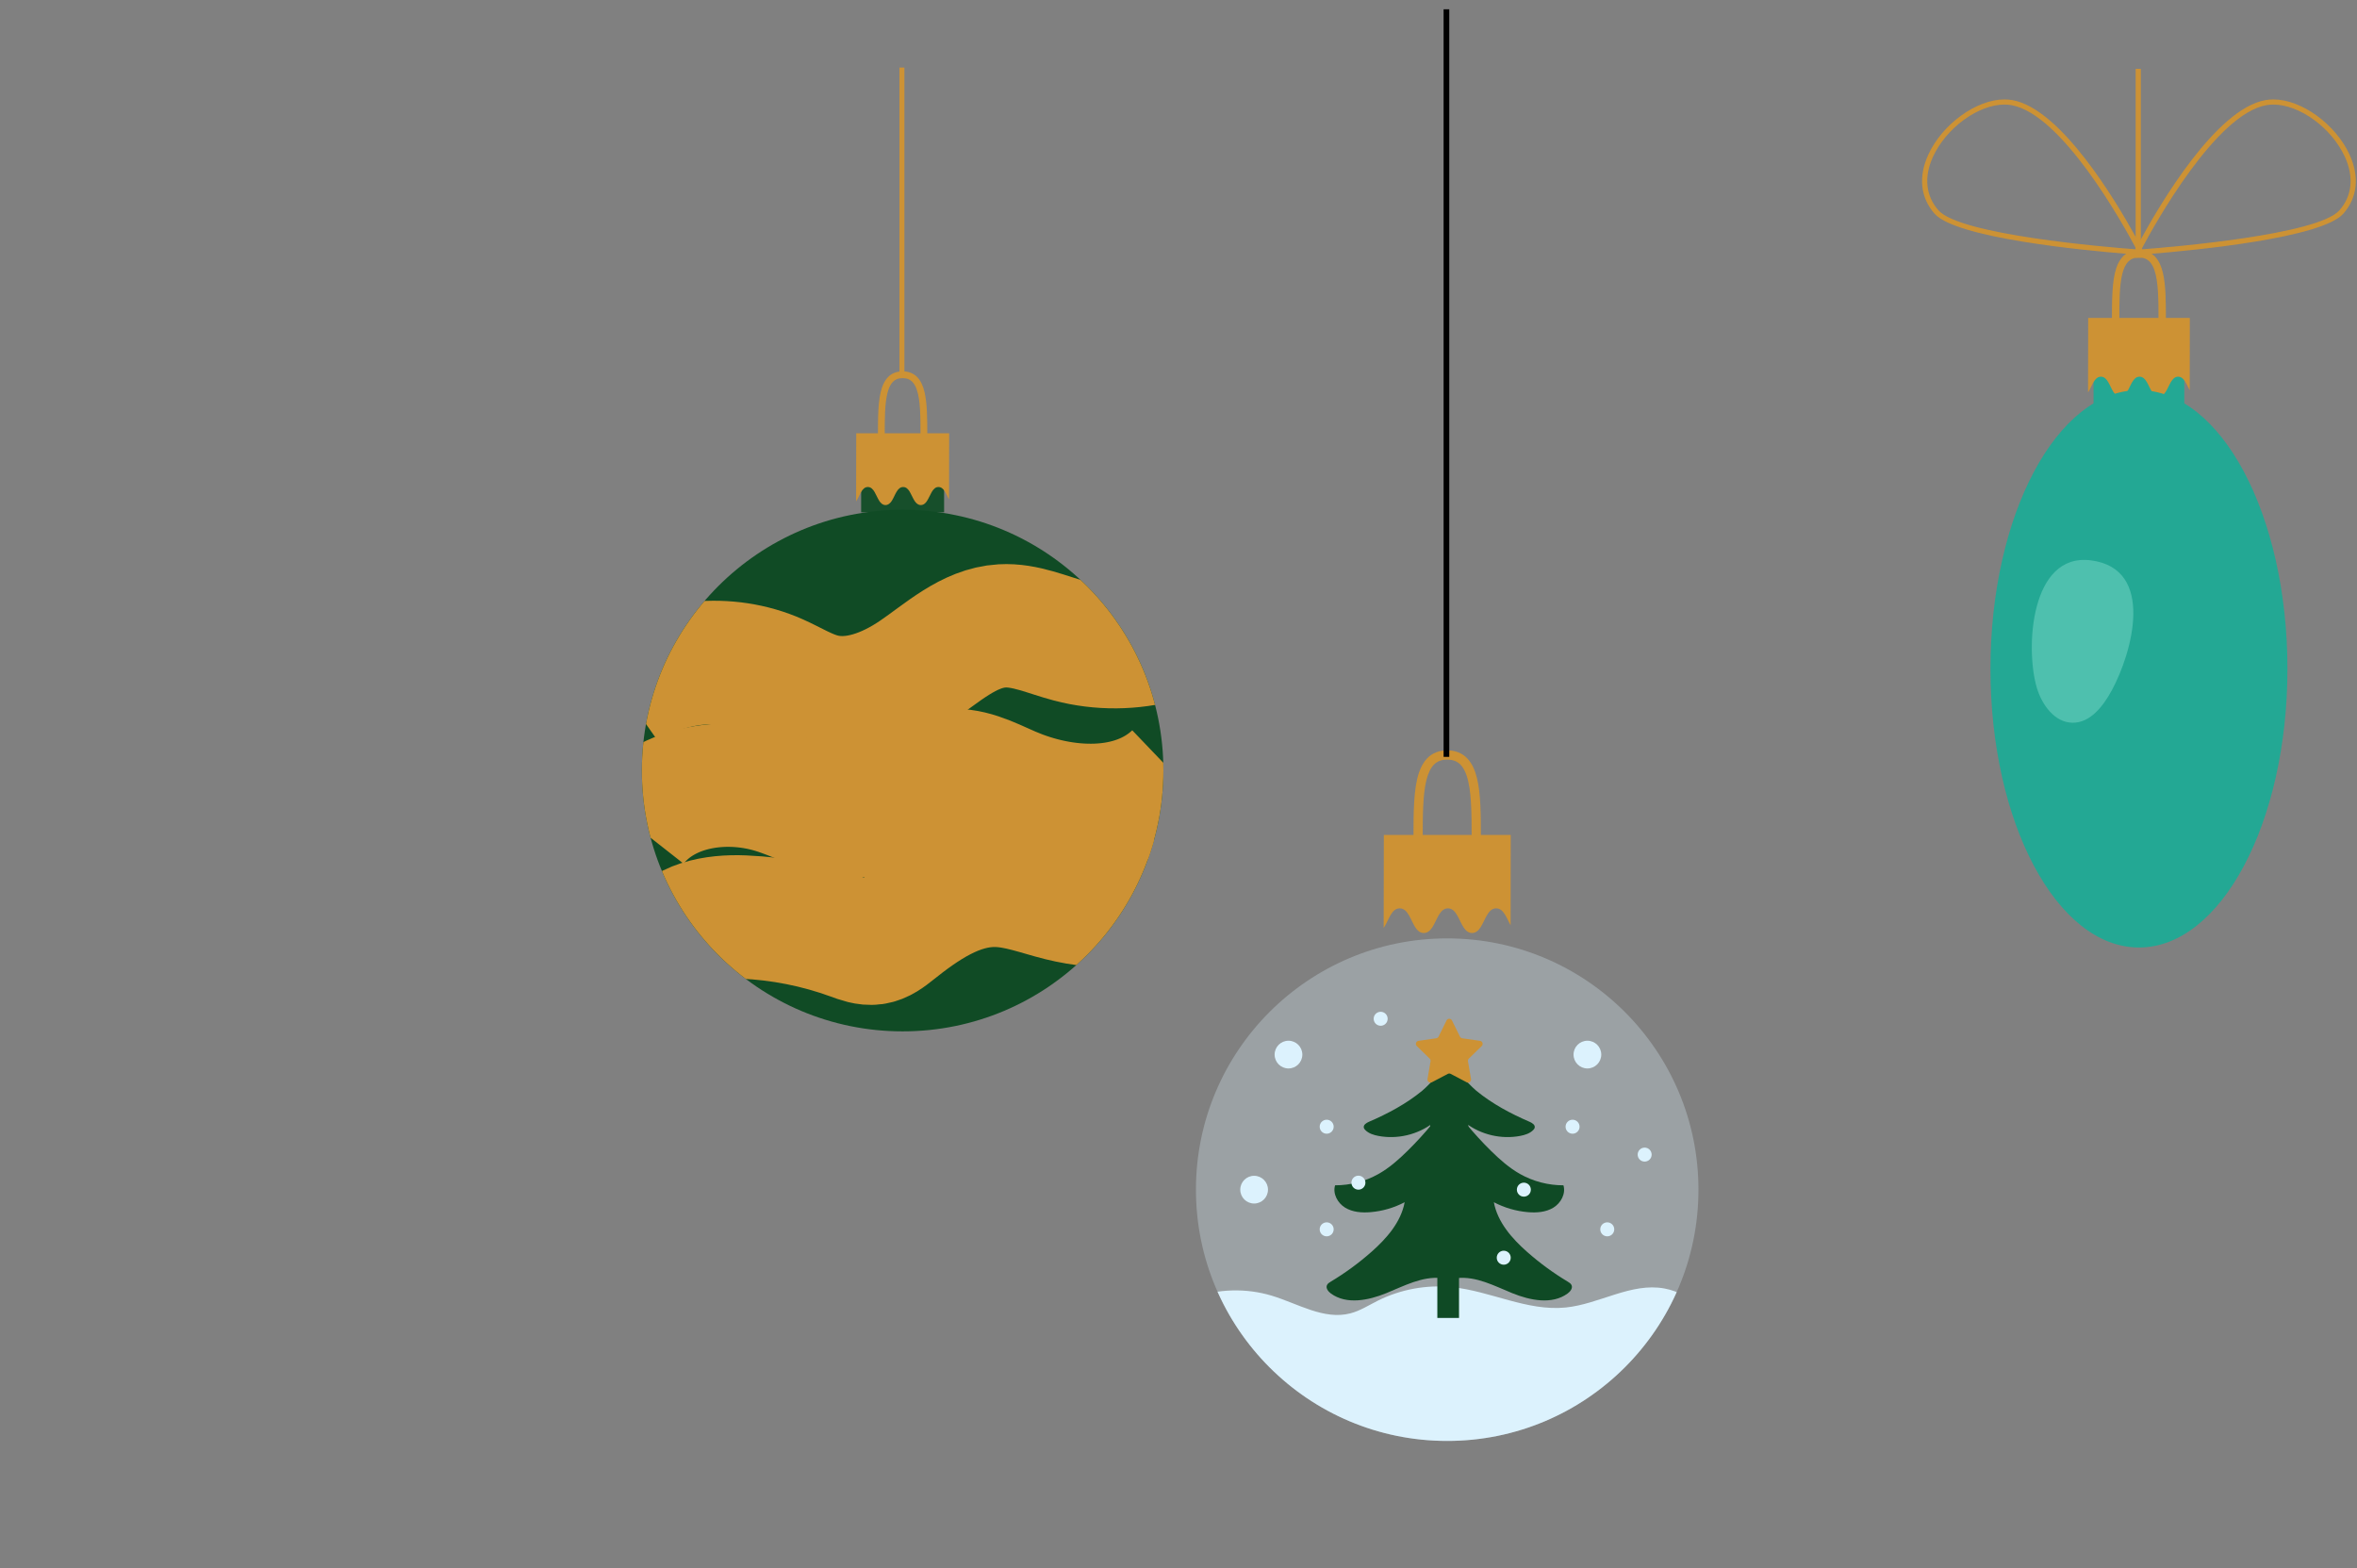 <?xml version="1.0" encoding="UTF-8" standalone="no"?>
<!DOCTYPE svg PUBLIC "-//W3C//DTD SVG 1.1//EN" "http://www.w3.org/Graphics/SVG/1.1/DTD/svg11.dtd">
<svg width="100%" height="100%" viewBox="0 0 478 318" version="1.1" xmlns="http://www.w3.org/2000/svg" xmlns:xlink="http://www.w3.org/1999/xlink" xml:space="preserve" xmlns:serif="http://www.serif.com/" style="fill-rule:evenodd;clip-rule:evenodd;stroke-miterlimit:10;">
    <rect x="0" y="0" width="478" height="318" fill="#808080" stroke="none"/>
    <g transform="matrix(1,0,0,1,-1685,-3914)">
        <g transform="matrix(0.55,0,0,0.55,1430.08,3686.5)">
            <g opacity="0.29">
                <g transform="matrix(0,-1,-1,0,997.114,759.616)">
                    <path d="M-92.646,-92.646C-143.812,-92.646 -185.291,-51.167 -185.291,0.001C-185.291,51.167 -143.812,92.646 -92.646,92.646C-41.481,92.646 -0.001,51.167 -0.001,0.001C-0.001,-51.167 -41.481,-92.646 -92.646,-92.646" style="fill:rgb(220,242,253);fill-rule:nonzero;"/>
                </g>
            </g>
            <g>
                <clipPath id="_clip1">
                    <path d="M904.468,852.262C904.468,903.429 945.947,944.906 997.114,944.906C1048.28,944.906 1089.76,903.429 1089.76,852.262C1089.76,801.097 1048.28,759.617 997.114,759.617C945.947,759.617 904.468,801.097 904.468,852.262Z" clip-rule="nonzero"/>
                </clipPath>
                <g clip-path="url(#_clip1)">
                    <g transform="matrix(1,0,0,1,896.147,960.587)">
                        <path d="M0,-62.339C0.832,-65.496 4.103,-67.308 7.171,-68.424C16.45,-71.799 26.823,-72.087 36.275,-69.233C45.917,-66.321 55.526,-60.184 65.272,-62.723C68.851,-63.655 72.018,-65.701 75.324,-67.36C83.735,-71.58 93.359,-73.349 102.721,-72.396C116.912,-70.95 130.447,-63.445 144.641,-64.874C157.05,-66.124 168.799,-74.161 181.062,-71.891C191.558,-69.948 199.21,-60.931 204.748,-51.805C207.527,-47.225 210.094,-42.042 209.309,-36.743C208.1,-28.578 199.807,-23.777 192.68,-19.613C184.253,-14.69 176.235,-9.026 167.425,-4.825C151.654,2.695 134.031,5.223 116.69,7.363C97.09,9.781 77.252,11.822 57.63,9.582C19.834,5.268 -16.231,-16.174 -35.793,-48.801" style="fill:rgb(220,242,253);fill-rule:nonzero;"/>
                    </g>
                    <g transform="matrix(1,0,0,1,968.245,873.58)">
                        <path d="M0,-46.336C-0.949,-45.927 -2.085,-45.207 -1.881,-44.194C-1.808,-43.835 -1.567,-43.534 -1.308,-43.276C-0.063,-42.037 1.701,-41.48 3.425,-41.146C10.409,-39.794 17.938,-41.557 23.595,-45.87C20.661,-42.292 17.537,-38.869 14.24,-35.622C10.969,-32.4 7.494,-29.326 3.493,-27.076C-1.354,-24.35 -6.913,-22.905 -12.474,-22.924C-13.41,-19.827 -11.538,-16.386 -8.781,-14.694C-6.023,-13.002 -2.61,-12.75 0.614,-13.022C4.992,-13.39 9.294,-14.645 13.184,-16.69C11.816,-9.334 6.542,-3.338 0.935,1.616C-3.711,5.721 -8.735,9.399 -14.052,12.588C-14.616,12.926 -15.218,13.297 -15.476,13.901C-15.961,15.034 -14.995,16.253 -13.999,16.978C-8.249,21.161 -0.19,19.523 6.396,16.844C12.982,14.165 19.664,10.542 26.735,11.291C28.592,11.488 30.522,11.98 32.282,11.355C34.238,10.66 35.512,8.693 35.978,6.67C36.443,4.647 36.242,2.539 36.098,0.469C35.057,-14.524 37.122,-29.507 36.66,-44.504C36.497,-49.779 37.222,-59.334 32.723,-63.12C27.522,-67.497 23.359,-60.835 19.672,-57.805C13.785,-52.968 6.974,-49.341 0,-46.336" style="fill:rgb(15,74,37);fill-rule:nonzero;"/>
                    </g>
                    <g transform="matrix(1,0,0,1,1027.5,873.58)">
                        <path d="M0,-46.336C0.949,-45.927 2.085,-45.207 1.881,-44.194C1.808,-43.835 1.567,-43.534 1.308,-43.276C0.063,-42.037 -1.701,-41.48 -3.425,-41.146C-10.409,-39.794 -17.938,-41.557 -23.595,-45.87C-20.661,-42.292 -17.537,-38.869 -14.24,-35.622C-10.969,-32.4 -7.494,-29.326 -3.493,-27.076C1.354,-24.35 6.913,-22.905 12.474,-22.924C13.41,-19.827 11.538,-16.386 8.781,-14.694C6.023,-13.002 2.61,-12.75 -0.614,-13.022C-4.992,-13.39 -9.294,-14.645 -13.184,-16.69C-11.816,-9.334 -6.542,-3.338 -0.935,1.616C3.711,5.721 8.735,9.399 14.052,12.588C14.616,12.926 15.218,13.297 15.476,13.901C15.961,15.034 14.995,16.253 13.999,16.978C8.249,21.161 0.19,19.523 -6.396,16.844C-12.982,14.165 -19.664,10.542 -26.735,11.291C-28.592,11.488 -30.522,11.98 -32.282,11.355C-34.238,10.66 -35.512,8.693 -35.978,6.67C-36.443,4.647 -36.242,2.539 -36.098,0.469C-35.057,-14.524 -37.121,-29.507 -36.66,-44.504C-36.497,-49.779 -37.222,-59.334 -32.723,-63.12C-27.522,-67.497 -23.359,-60.835 -19.672,-57.805C-13.785,-52.968 -6.974,-49.341 0,-46.336" style="fill:rgb(15,74,37);fill-rule:nonzero;"/>
                    </g>
                    <g transform="matrix(1,0,0,1,998.882,812.252)">
                        <path d="M0,-22.369L2.934,-16.425C3.097,-16.093 3.414,-15.863 3.78,-15.81L10.34,-14.857C11.262,-14.723 11.631,-13.589 10.963,-12.939L6.217,-8.312C5.951,-8.053 5.831,-7.681 5.893,-7.316L7.014,-0.783C7.171,0.135 6.207,0.836 5.382,0.402L-0.485,-2.682C-0.813,-2.855 -1.204,-2.855 -1.532,-2.682L-7.399,0.402C-8.224,0.836 -9.188,0.135 -9.03,-0.783L-7.91,-7.316C-7.847,-7.681 -7.968,-8.053 -8.233,-8.312L-12.98,-12.939C-13.647,-13.589 -13.279,-14.723 -12.357,-14.857L-5.797,-15.81C-5.431,-15.863 -5.114,-16.093 -4.95,-16.425L-2.017,-22.369C-1.604,-23.205 -0.412,-23.205 0,-22.369" style="fill:rgb(205,146,52);fill-rule:nonzero;"/>
                    </g>
                    <g transform="matrix(-1,0,0,1,1994.95,-1111.15)">
                        <rect x="993.476" y="1988.5" width="8" height="22.222" style="fill:rgb(15,74,37);"/>
                    </g>
                    <g transform="matrix(0,-1,-1,0,938.588,797.351)">
                        <path d="M-5.111,-5.111C-7.934,-5.111 -10.222,-2.823 -10.222,0C-10.222,2.823 -7.934,5.111 -5.111,5.111C-2.288,5.111 0,2.823 0,0C0,-2.823 -2.288,-5.111 -5.111,-5.111" style="fill:rgb(220,242,253);fill-rule:nonzero;"/>
                    </g>
                    <g transform="matrix(0,-1,-1,0,1048.81,797.351)">
                        <path d="M-5.111,-5.111C-7.934,-5.111 -10.222,-2.823 -10.222,0C-10.222,2.823 -7.934,5.111 -5.111,5.111C-2.288,5.111 0,2.823 0,0C0,-2.823 -2.288,-5.111 -5.111,-5.111" style="fill:rgb(220,242,253);fill-rule:nonzero;"/>
                    </g>
                    <g transform="matrix(0,-1,-1,0,925.921,847.15)">
                        <path d="M-5.111,-5.111C-7.934,-5.111 -10.222,-2.823 -10.222,0C-10.222,2.823 -7.934,5.111 -5.111,5.111C-2.288,5.111 0,2.823 0,0C0,-2.823 -2.288,-5.111 -5.111,-5.111" style="fill:rgb(220,242,253);fill-rule:nonzero;"/>
                    </g>
                    <g transform="matrix(0,-1,-1,0,1017.96,874.772)">
                        <path d="M-2.579,-2.579C-4.003,-2.579 -5.158,-1.424 -5.158,0C-5.158,1.424 -4.003,2.579 -2.579,2.579C-1.155,2.579 0,1.424 0,0C0,-1.424 -1.155,-2.579 -2.579,-2.579" style="fill:rgb(220,242,253);fill-rule:nonzero;"/>
                    </g>
                    <g transform="matrix(0,-1,-1,0,1025.38,849.682)">
                        <path d="M-2.579,-2.579C-4.003,-2.579 -5.158,-1.424 -5.158,0C-5.158,1.424 -4.003,2.579 -2.579,2.579C-1.155,2.579 0,1.424 0,0C0,-1.424 -1.155,-2.579 -2.579,-2.579" style="fill:rgb(220,242,253);fill-rule:nonzero;"/>
                    </g>
                    <g transform="matrix(0,-1,-1,0,964.38,847.104)">
                        <path d="M-2.579,-2.579C-4.003,-2.579 -5.158,-1.424 -5.158,0C-5.158,1.424 -4.003,2.579 -2.579,2.579C-1.155,2.579 0,1.424 0,0C0,-1.424 -1.155,-2.579 -2.579,-2.579" style="fill:rgb(220,242,253);fill-rule:nonzero;"/>
                    </g>
                    <g transform="matrix(0,-1,-1,0,1056.13,864.312)">
                        <path d="M-2.579,-2.579C-4.003,-2.579 -5.158,-1.424 -5.158,0C-5.158,1.424 -4.003,2.579 -2.579,2.579C-1.155,2.579 0,1.424 0,0C0,-1.424 -1.155,-2.579 -2.579,-2.579" style="fill:rgb(220,242,253);fill-rule:nonzero;"/>
                    </g>
                    <g transform="matrix(0,-1,-1,0,952.675,864.312)">
                        <path d="M-2.579,-2.579C-4.003,-2.579 -5.158,-1.424 -5.158,0C-5.158,1.424 -4.003,2.579 -2.579,2.579C-1.155,2.579 0,1.424 0,0C0,-1.424 -1.155,-2.579 -2.579,-2.579" style="fill:rgb(220,242,253);fill-rule:nonzero;"/>
                    </g>
                    <g transform="matrix(0,-1,-1,0,952.675,826.476)">
                        <path d="M-2.579,-2.579C-4.003,-2.579 -5.158,-1.424 -5.158,0C-5.158,1.424 -4.003,2.579 -2.579,2.579C-1.155,2.579 0,1.424 0,0C0,-1.424 -1.155,-2.579 -2.579,-2.579" style="fill:rgb(220,242,253);fill-rule:nonzero;"/>
                    </g>
                    <g transform="matrix(0,-1,-1,0,972.581,786.677)">
                        <path d="M-2.579,-2.579C-4.003,-2.579 -5.158,-1.424 -5.158,0C-5.158,1.424 -4.003,2.579 -2.579,2.579C-1.155,2.579 0,1.424 0,0C0,-1.424 -1.155,-2.579 -2.579,-2.579" style="fill:rgb(220,242,253);fill-rule:nonzero;"/>
                    </g>
                    <g transform="matrix(0,-1,-1,0,1043.34,826.476)">
                        <path d="M-2.579,-2.579C-4.003,-2.579 -5.158,-1.424 -5.158,0C-5.158,1.424 -4.003,2.579 -2.579,2.579C-1.155,2.579 0,1.424 0,0C0,-1.424 -1.155,-2.579 -2.579,-2.579" style="fill:rgb(220,242,253);fill-rule:nonzero;"/>
                    </g>
                    <g transform="matrix(0,-1,-1,0,1069.92,836.758)">
                        <path d="M-2.579,-2.579C-4.003,-2.579 -5.158,-1.424 -5.158,0C-5.158,1.424 -4.003,2.579 -2.579,2.579C-1.155,2.579 0,1.424 0,0C0,-1.424 -1.155,-2.579 -2.579,-2.579" style="fill:rgb(220,242,253);fill-rule:nonzero;"/>
                    </g>
                </g>
            </g>
            <g transform="matrix(-1,0,0,1,1235.44,562.734)">
                <rect x="-33.462" y="-14.096" width="33.462" height="14.096" style="fill:rgb(35,168,148);"/>
            </g>
            <g>
                <g transform="matrix(1,0,0,1,1270.94,559.801)">
                    <path d="M0,-28.952L-0.038,-2.268C-0.049,-2.268 -0.049,-2.28 -0.049,-2.28C-1.238,-4.415 -2.075,-7.278 -4.308,-7.278C-6.756,-7.278 -7.521,-3.81 -8.929,-1.662C-9.558,-0.704 -10.323,0 -11.426,0C-12.529,0 -13.294,-0.704 -13.928,-1.662C-15.333,-3.81 -16.096,-7.278 -18.546,-7.278C-21.007,-7.278 -21.773,-3.81 -23.167,-1.662C-23.811,-0.704 -24.574,0 -25.677,0C-26.78,0 -27.546,-0.704 -28.179,-1.662C-29.573,-3.81 -30.333,-7.278 -32.8,-7.278C-35.26,-7.278 -36.025,-3.81 -37.418,-1.662C-37.455,-1.614 -37.492,-1.553 -37.529,-1.504L-37.48,-28.952L0,-28.952Z" style="fill:rgb(205,146,52);fill-rule:nonzero;"/>
                </g>
            </g>
            <g>
                <g transform="matrix(1,0,0,1,1244.95,507.215)">
                    <path d="M0,24.59C-0.007,17.815 0.035,11.717 1.06,7.54C1.568,5.447 2.311,3.881 3.27,2.899C4.231,1.927 5.38,1.401 7.219,1.383C9.06,1.401 10.211,1.927 11.173,2.899C11.889,3.639 12.486,4.695 12.954,6.074C13.661,8.13 14.049,10.861 14.24,14.021C14.438,17.184 14.443,20.773 14.443,24.59C14.443,25.344 15.055,25.955 15.806,25.955C16.56,25.955 17.172,25.344 17.172,24.59C17.167,17.795 17.17,11.61 16.032,6.895C15.457,4.54 14.585,2.509 13.131,0.999C11.688,-0.513 9.635,-1.365 7.219,-1.346C4.806,-1.365 2.752,-0.513 1.31,0.999C0.219,2.125 -0.543,3.557 -1.1,5.188C-1.93,7.639 -2.32,10.571 -2.524,13.854C-2.728,17.137 -2.731,20.772 -2.731,24.59C-2.731,25.344 -2.12,25.955 -1.369,25.955C-0.612,25.955 0,25.344 0,24.59" style="fill:rgb(205,146,52);fill-rule:nonzero;"/>
                </g>
            </g>
            <g>
                <g transform="matrix(-1,0,0,1,2503.84,-1940.39)">
                    <rect x="1250.96" y="2379.41" width="1.908" height="69.639" style="fill:rgb(205,146,52);"/>
                </g>
            </g>
            <g>
                <g transform="matrix(1,0,0,1,1178.27,466.804)">
                    <path d="M0,24.394C-4.708,19.094 -5.436,12.083 -2.044,4.648C2.817,-5.966 14.628,-14.612 24.304,-14.612C25.198,-14.612 26.06,-14.537 26.877,-14.401C45.351,-11.16 67.625,28.679 72.699,38.218C72.743,38.295 72.789,38.37 72.819,38.446C72.879,38.567 72.94,38.673 73,38.779C72.91,38.779 72.804,38.764 72.699,38.749L72.668,38.749C61.539,37.916 8.027,33.419 0,24.394M76.075,40.596L75.485,39.43C75.454,39.37 75.41,39.294 75.364,39.173C75.303,39.067 75.228,38.915 75.136,38.749C75.09,38.658 75.046,38.567 74.985,38.461C74.879,38.249 74.757,38.007 74.607,37.734C74.41,37.356 74.182,36.917 73.91,36.417C73.561,35.766 73.153,35.009 72.699,34.176C65.369,20.851 45.109,-13.128 27.212,-16.263C26.273,-16.429 25.302,-16.505 24.304,-16.505C13.962,-16.505 1.349,-7.359 -3.769,3.877C-7.494,12.023 -6.662,19.746 -1.437,25.635C6.512,34.6 53.134,39.097 69.2,40.399C70.169,40.475 71.018,40.536 71.744,40.596C72.093,40.611 72.411,40.642 72.699,40.657C73.197,40.702 73.607,40.732 73.91,40.747C74.228,40.778 74.454,40.793 74.561,40.793L74.607,40.793L76.226,40.899L76.075,40.596Z" style="fill:rgb(205,146,52);fill-rule:nonzero;"/>
                </g>
            </g>
            <g>
                <g transform="matrix(1,0,0,1,1326.08,466.804)">
                    <path d="M0,24.394C-8.025,33.419 -61.598,37.916 -72.683,38.749C-72.804,38.764 -72.894,38.764 -73.001,38.779C-72.94,38.673 -72.894,38.567 -72.833,38.461C-68.004,29.361 -45.517,-11.145 -26.877,-14.401C-26.06,-14.537 -25.196,-14.612 -24.318,-14.612C-14.642,-14.612 -2.816,-5.966 2.029,4.648C5.421,12.083 4.71,19.094 0,24.394M3.771,3.877C-1.362,-7.359 -13.961,-16.505 -24.318,-16.505C-25.303,-16.505 -26.286,-16.429 -27.21,-16.263C-45.532,-13.068 -66.352,22.501 -73.212,35.099C-73.455,35.569 -73.697,36.023 -73.909,36.417C-74.363,37.25 -74.711,37.931 -75,38.446C-75.029,38.537 -75.075,38.628 -75.12,38.704C-75.12,38.718 -75.136,38.734 -75.151,38.749C-75.226,38.915 -75.302,39.067 -75.362,39.173C-75.408,39.294 -75.454,39.37 -75.483,39.43L-76.075,40.596L-76.226,40.899L-75.12,40.823L-74.575,40.793C-74.454,40.778 -74.243,40.763 -73.909,40.747C-73.712,40.732 -73.486,40.718 -73.212,40.687C-72.804,40.672 -72.319,40.627 -71.744,40.596C-71.016,40.536 -70.169,40.475 -69.215,40.399C-53.149,39.097 -6.526,34.6 1.439,25.635C6.663,19.746 7.496,12.023 3.771,3.877" style="fill:rgb(205,146,52);fill-rule:nonzero;"/>
                </g>
            </g>
            <g transform="matrix(0,-1,-1,0,796.316,601.593)">
                <path d="M-96.153,-96.153C-149.257,-96.153 -192.306,-53.104 -192.306,-0C-192.306,53.104 -149.257,96.153 -96.153,96.153C-43.05,96.153 -0,53.104 -0,-0C-0,-53.104 -43.05,-96.153 -96.153,-96.153" style="fill:rgb(16,75,37);fill-rule:nonzero;"/>
            </g>
            <g>
                <clipPath id="_clip2">
                    <path d="M700.164,697.746C700.164,750.851 743.212,793.899 796.315,793.899C849.421,793.899 892.469,750.851 892.469,697.746C892.469,644.644 849.421,601.594 796.315,601.594C743.212,601.594 700.164,644.644 700.164,697.746Z" clip-rule="nonzero"/>
                </clipPath>
                <g clip-path="url(#_clip2)">
                    <g transform="matrix(1,0,0,1,693.075,648.544)">
                        <path d="M0,19.759C16.37,8.272 38.828,6.079 57.111,14.182C62.684,16.652 67.923,20.015 73.836,21.496C85.433,24.4 97.65,19.572 107.552,12.873C117.782,5.951 127.543,-3.41 139.873,-4.136C148.438,-4.641 156.569,-0.791 164.868,1.387C175.998,4.309 187.905,4.214 198.987,1.115" style="fill:none;fill-rule:nonzero;stroke:rgb(205,146,52);stroke-width:45.5px;"/>
                    </g>
                    <g transform="matrix(1,0,0,1,697.654,696.576)">
                        <path d="M0,21.436C11.856,6.348 34.475,3.397 52.651,9.546C64.062,13.406 75.786,20.37 87.317,16.886C97.433,13.829 104.31,3.315 114.714,1.462C122.922,0 130.885,4.333 138.534,7.651C158.228,16.191 183.546,17.6 199.059,2.762" style="fill:none;fill-rule:nonzero;stroke:rgb(205,146,52);stroke-width:45.5px;"/>
                    </g>
                    <g transform="matrix(1,0,0,1,710.004,739.867)">
                        <path d="M0,22.857C4.649,13.453 17.104,11.443 27.586,11.88C41.218,12.449 54.759,15.136 67.576,19.813C70.204,20.773 72.945,21.833 75.716,21.447C78.622,21.043 81.054,19.119 83.346,17.288C94.252,8.579 106.664,0 120.619,0.178C128.719,0.28 136.437,3.36 144.298,5.314C160.748,9.401 178.403,8.5 194.352,2.759" style="fill:none;fill-rule:nonzero;stroke:rgb(205,146,52);stroke-width:45.5px;"/>
                    </g>
                </g>
            </g>
            <g opacity="0.94">
                <g transform="matrix(1,0,0,-1,811.607,589.65)">
                    <rect x="-30.582" y="-12.88" width="30.582" height="12.88" style="fill:rgb(16,75,37);"/>
                </g>
            </g>
            <g>
                <g transform="matrix(1,0,0,1,813.466,599.849)">
                    <path d="M0,-26.461L-0.035,-2.073C-0.044,-2.073 -0.044,-2.084 -0.044,-2.084C-1.131,-4.035 -1.897,-6.652 -3.937,-6.652C-6.175,-6.652 -6.874,-3.482 -8.16,-1.519C-8.736,-0.643 -9.434,0 -10.444,0C-11.451,0 -12.15,-0.643 -12.728,-1.519C-14.014,-3.482 -14.711,-6.652 -16.951,-6.652C-19.201,-6.652 -19.899,-3.482 -21.174,-1.519C-21.762,-0.643 -22.46,0 -23.468,0C-24.477,0 -25.175,-0.643 -25.753,-1.519C-27.028,-3.482 -27.724,-6.652 -29.976,-6.652C-32.226,-6.652 -32.925,-3.482 -34.199,-1.519C-34.233,-1.475 -34.265,-1.419 -34.299,-1.375L-34.255,-26.461L0,-26.461Z" style="fill:rgb(205,146,52);fill-rule:nonzero;"/>
                </g>
            </g>
            <g>
                <g transform="matrix(1,0,0,1,789.711,551.787)">
                    <path d="M0,22.475C-0.006,16.283 0.033,10.71 0.969,6.892C1.433,4.979 2.113,3.547 2.988,2.65C3.867,1.762 4.917,1.28 6.599,1.265C8.28,1.28 9.332,1.762 10.211,2.65C10.867,3.326 11.412,4.292 11.84,5.552C12.486,7.431 12.841,9.927 13.017,12.814C13.196,15.705 13.201,18.987 13.201,22.475C13.201,23.164 13.76,23.722 14.448,23.722C15.137,23.722 15.694,23.164 15.694,22.475C15.691,16.264 15.692,10.611 14.654,6.303C14.127,4.15 13.331,2.293 12.001,0.913C10.683,-0.468 8.808,-1.247 6.599,-1.23C4.393,-1.247 2.515,-0.468 1.197,0.913C0.201,1.943 -0.495,3.252 -1.005,4.741C-1.763,6.982 -2.12,9.662 -2.307,12.662C-2.493,15.663 -2.495,18.985 -2.495,22.475C-2.495,23.164 -1.937,23.722 -1.25,23.722C-0.56,23.722 0,23.164 0,22.475" style="fill:rgb(205,146,52);fill-rule:nonzero;"/>
                </g>
            </g>
            <g>
                <g transform="matrix(-1,0,0,1,1592.12,-1897.32)">
                    <rect x="795.154" y="2335.87" width="1.817" height="113.642" style="fill:rgb(205,146,52);"/>
                </g>
            </g>
            <g transform="matrix(0,-1,-1,0,1252.18,605.475)">
                <path d="M-54.753,-54.753C-111.501,-54.753 -157.505,-30.238 -157.505,-0C-157.505,30.239 -111.501,54.753 -54.753,54.753C1.997,54.753 48,30.239 48,-0C48,-30.238 1.997,-54.753 -54.753,-54.753" style="fill:rgb(35,168,148);fill-rule:nonzero;"/>
            </g>
            <g transform="matrix(-0.033,0.999,0.999,0.033,1216.43,628.409)">
                <path d="M38.952,-0.594C45.158,1.5 51.45,6.395 51.323,12.944C51.194,19.523 44.831,24.068 38.952,27.024C24.935,34.073 -6.446,41.825 -8.766,17.806C-10.934,-4.649 24.583,-5.441 38.952,-0.594" style="fill:rgb(78,192,174);fill-rule:nonzero;"/>
            </g>
            <g>
                <g>
                    <g transform="matrix(1,0,0,1,1020.54,757.631)">
                        <path d="M0,-36.145L-0.046,-2.832C-0.061,-2.832 -0.061,-2.847 -0.061,-2.847C-1.544,-5.512 -2.589,-9.086 -5.375,-9.086C-8.435,-9.086 -9.388,-4.755 -11.145,-2.075C-11.932,-0.879 -12.886,0 -14.264,0C-15.642,0 -16.596,-0.879 -17.383,-2.075C-19.139,-4.755 -20.093,-9.086 -23.153,-9.086C-26.227,-9.086 -27.181,-4.755 -28.921,-2.075C-29.724,-0.879 -30.678,0 -32.056,0C-33.434,0 -34.388,-0.879 -35.175,-2.075C-36.917,-4.755 -37.87,-9.086 -40.945,-9.086C-44.019,-9.086 -44.973,-4.755 -46.713,-2.075C-46.759,-2.014 -46.805,-1.939 -46.849,-1.878L-46.79,-36.145L0,-36.145Z" style="fill:rgb(205,146,52);fill-rule:nonzero;"/>
                    </g>
                </g>
                <g>
                    <g transform="matrix(1,0,0,1,988.092,691.981)">
                        <path d="M0,30.7C-0.007,22.242 0.046,14.628 1.325,9.414C1.959,6.8 2.886,4.845 4.081,3.618C5.281,2.407 6.716,1.749 9.016,1.728C11.311,1.749 12.747,2.407 13.949,3.618C14.845,4.544 15.59,5.863 16.174,7.583C17.056,10.15 17.541,13.56 17.78,17.504C18.024,21.453 18.033,25.935 18.033,30.7C18.033,31.641 18.795,32.403 19.735,32.403C20.677,32.403 21.439,31.641 21.439,30.7C21.433,22.216 21.437,14.494 20.016,8.61C19.296,5.669 18.211,3.133 16.393,1.248C14.592,-0.64 12.029,-1.703 9.016,-1.68C6.001,-1.703 3.437,-0.64 1.635,1.248C0.275,2.654 -0.676,4.442 -1.372,6.476C-2.409,9.537 -2.895,13.198 -3.151,17.295C-3.404,21.395 -3.409,25.933 -3.409,30.7C-3.409,31.641 -2.647,32.403 -1.705,32.403C-0.765,32.403 0,31.641 0,30.7" style="fill:rgb(205,146,52);fill-rule:nonzero;"/>
                    </g>
                </g>
                <g>
                    <g transform="matrix(-1,0,0,1,1993.66,-1778.32)">
                        <rect x="995.785" y="2195.38" width="2.089" height="275.63"/>
                    </g>
                </g>
            </g>
        </g>
    </g>
</svg>
